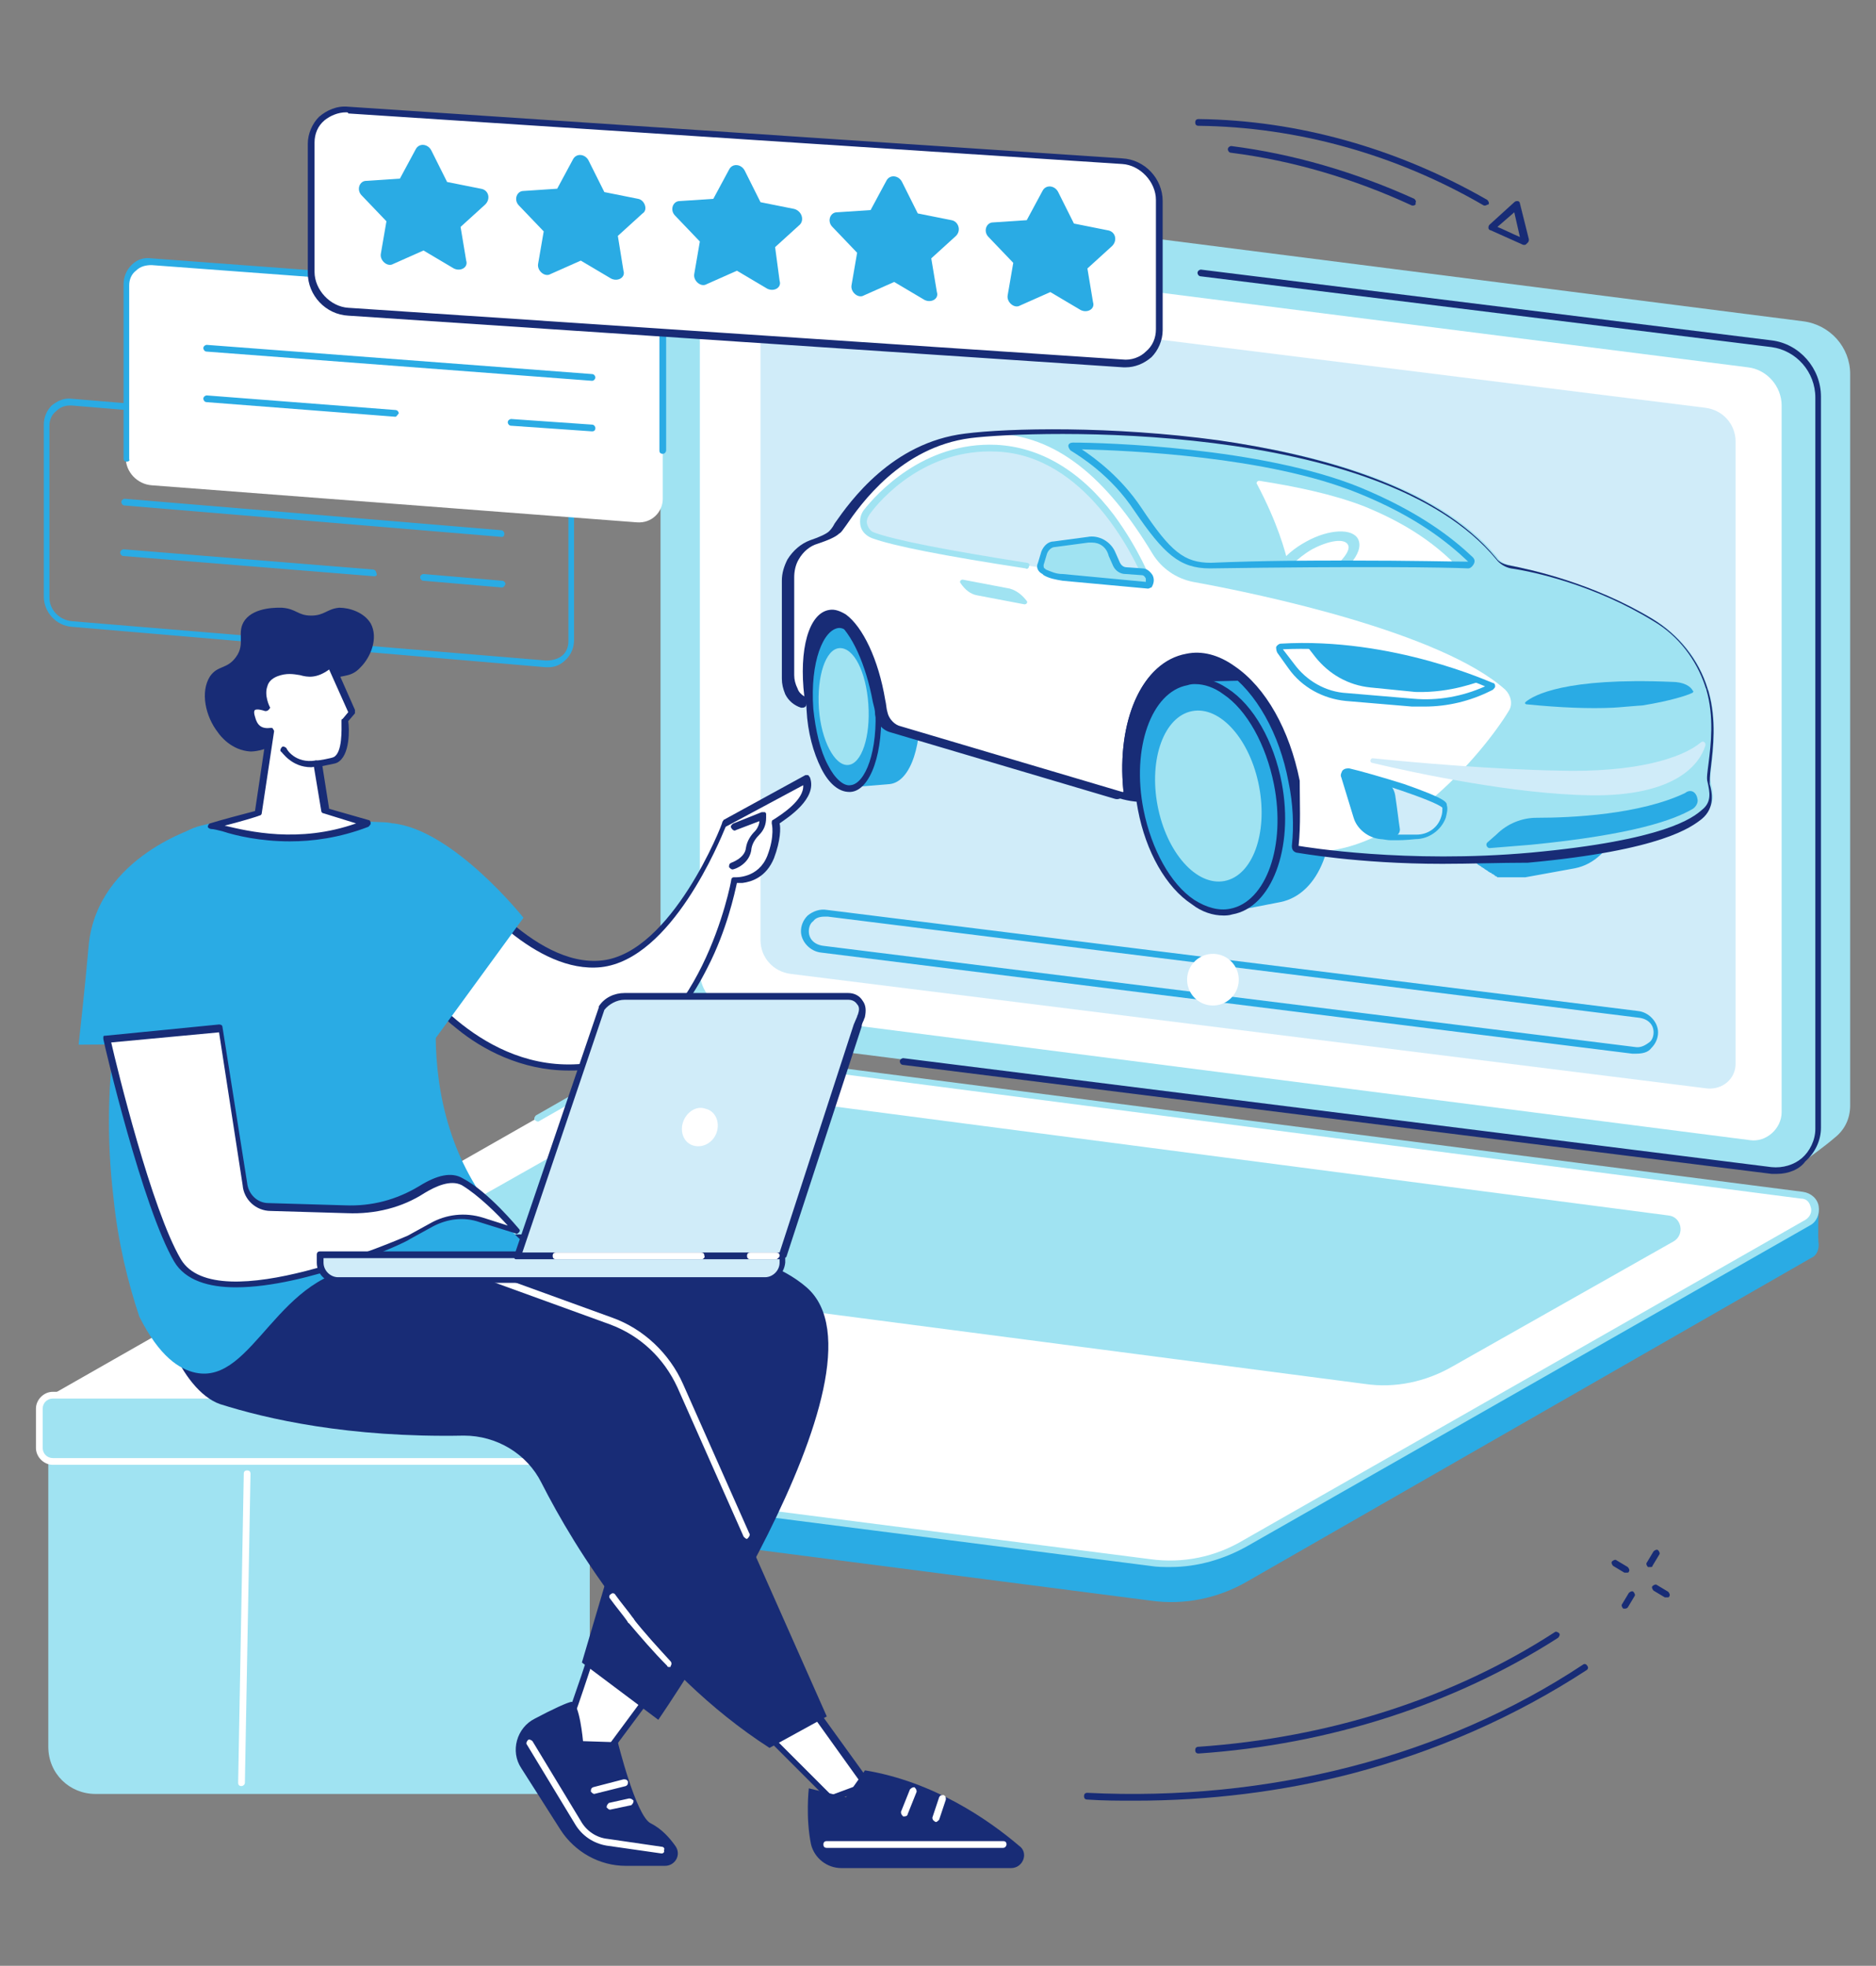<?xml version="1.0" encoding="utf-8"?>
<!-- Generator: Adobe Illustrator 26.4.1, SVG Export Plug-In . SVG Version: 6.00 Build 0)  -->
<svg version="1.1" id="Warstwa_1" xmlns="http://www.w3.org/2000/svg" xmlns:xlink="http://www.w3.org/1999/xlink" x="0px" y="0px"
	 viewBox="0 0 167 175" style="enable-background:new 0 0 167 175;" xml:space="preserve">
<rect x="0" y="0" width="167" height="175" fill="#808080" stroke="none"/>
<style type="text/css">
	.st0{fill:#A0E3F2;}
	.st1{fill:#FFFFFF;}
	.st2{fill:#D0ECF9;}
	.st3{fill:#182C76;}
	.st4{fill:#2AABE4;}
</style>
<g>
	<path class="st0" d="M160.7,103.3l-95-13.2c-2.4-0.3-4.2-2.3-4.2-4.7L60.2,19c0,0,2.2-1.6,3.4-2.2c0.6-0.3,1.3-0.4,2.1-0.3
		l94.8,12.1c2.4,0.3,4.2,2.3,4.2,4.7v65.1c0,1.2-0.5,2.2-1.4,2.9C162.5,102,160.7,103.3,160.7,103.3z"/>
	<path class="st0" d="M157.8,104.2L63,92.1c-2.4-0.3-4.2-2.3-4.2-4.7V22.2c0-2.2,2-4,4.2-3.7l94.8,12.1c2.4,0.3,4.2,2.3,4.2,4.7
		v65.1C162,102.7,160,104.4,157.8,104.2z"/>
	<path class="st1" d="M155.8,101.5L65.3,89.9c-1.7-0.2-3-1.7-3-3.4V23.7c0-1.5,1.3-2.6,2.8-2.5l90.5,11.5c1.7,0.2,3,1.7,3,3.4V99
		C158.6,100.5,157.2,101.7,155.8,101.5z"/>
	<path class="st2" d="M152,96.9L70.4,86.7c-1.6-0.2-2.7-1.5-2.7-3V28.3c0-1.3,1.2-2.3,2.5-2.2l81.6,10.2c1.6,0.2,2.7,1.5,2.7,3v55.4
		C154.5,96,153.4,97,152,96.9z"/>
	<path class="st3" d="M158.2,104.5c-0.2,0-0.3,0-0.5,0l-77.3-9.7c-0.2,0-0.3-0.2-0.3-0.3c0-0.2,0.2-0.3,0.3-0.3l77.3,9.7
		c1,0.1,2-0.2,2.7-0.8c0.7-0.6,1.2-1.6,1.2-2.6V35.4c0-2.3-1.7-4.2-3.9-4.5l-50.8-6.3c-0.2,0-0.3-0.2-0.3-0.3c0-0.2,0.2-0.3,0.3-0.3
		l50.8,6.3c2.5,0.3,4.4,2.5,4.4,5v65.1c0,1.1-0.5,2.2-1.4,3C160.2,104.1,159.2,104.5,158.2,104.5z"/>
</g>
<g>
	<path class="st4" d="M102.5,142.5L5,129.9c-0.8-0.1-1.2-0.7-1.2-1.4c0-0.4,0-3.5,0-3.5l51.5-29.5c2.6-1.5,5.9-2,8.9-1.7l96.2,12.4
		c0.6,0.1,1.1,0.5,1.3,1l0.2,0.4c0,0-0.1,2.6,0,3.2c0,0.5-0.2,1-0.7,1.2L111,140.8C108.4,142.3,105.4,142.9,102.5,142.5z"/>
	<path class="st1" d="M17,128l-11.6-1.5c-1.3-0.2-1.6-1.9-0.5-2.5l50-28.5c2.6-1.5,5.6-2.1,8.5-1.7l97.1,12.5
		c1.3,0.2,1.6,1.9,0.5,2.5l-50,28.5c-2.6,1.5-5.6,2.1-8.5,1.7L17,128L17,128z"/>
	<path class="st0" d="M121.5,123.2l-84.2-11c-1.2-0.1-1.5-1.7-0.5-2.3l19.8-11.2c2.3-1.3,5-1.9,7.7-1.5l84.2,11
		c1.2,0.1,1.5,1.7,0.5,2.3l-19.8,11.2C126.9,123,124.2,123.6,121.5,123.2z"/>
	<path class="st0" d="M104.2,139.5c-0.6,0-1.2,0-1.8-0.1l-47.6-6.1c-0.2,0-0.3-0.2-0.3-0.3c0-0.2,0.2-0.3,0.3-0.3l47.6,6.1
		c2.9,0.4,5.8-0.2,8.3-1.7l50-28.5c0.5-0.3,0.6-0.8,0.5-1.1c-0.1-0.4-0.3-0.8-0.9-0.8L63.3,94.1c-2.9-0.4-5.8,0.2-8.3,1.7l-7,4
		c-0.1,0.1-0.3,0-0.4-0.1c-0.1-0.1,0-0.3,0.1-0.4l7-4c2.6-1.5,5.7-2.1,8.7-1.7l97.1,12.5c0.7,0.1,1.3,0.6,1.4,1.3
		c0.1,0.7-0.2,1.4-0.8,1.7l-50,28.5C109,138.8,106.6,139.5,104.2,139.5z"/>
</g>
<path class="st2" d="M109.7,85.8l-36.1-4.5c-1.1-0.1-2,0.6-2,1.6l0,0c0,0.8,0.7,1.5,1.5,1.6l36.5,4.5L109.7,85.8z"/>
<path class="st4" d="M145.6,93.8c-0.1,0-0.2,0-0.3,0l-72.2-9c-1-0.1-1.8-1-1.8-1.9l0,0c0-0.5,0.2-1,0.6-1.4c0.5-0.4,1.1-0.6,1.7-0.5
	l72.2,9c1,0.1,1.8,1,1.8,1.9l0,0c0,0.5-0.2,1-0.6,1.4C146.7,93.7,146.2,93.8,145.6,93.8z M73.4,81.6c-0.4,0-0.8,0.1-1,0.4
	c-0.3,0.2-0.4,0.6-0.4,0.9l0,0c0,0.7,0.5,1.2,1.3,1.3l72.2,9l0,0c0.5,0.1,0.9-0.1,1.3-0.4c0.3-0.2,0.4-0.6,0.4-0.9l0,0
	c0-0.7-0.5-1.2-1.3-1.3l-72.2-9C73.5,81.6,73.5,81.6,73.4,81.6z"/>
<ellipse transform="matrix(0.231 -0.973 0.973 0.231 -1.796 172.056)" class="st1" cx="107.9" cy="87.2" rx="2.3" ry="2.3"/>
<path class="st3" d="M102.1,71.4l13.5-0.2l0.1-17.8L92,53.1l2.1,11.7C94.8,68.7,98.2,71.5,102.1,71.4z"/>
<path class="st3" d="M72.8,62.9l3.6-0.1l3.7-8.8l-9-1.3l-0.4,8.4C70.8,62.1,71.7,62.9,72.8,62.9z"/>
<g>
	<path class="st4" d="M81.8,62.1c-0.3-4-2-6.6-3.7-6.5c0,0-3.6,0-3.6,0c-1.7,0.1-2.8,3.5-2.5,7.5c0.3,4,1.9,7.2,3.6,7
		c0,0,3.6-0.3,3.6-0.3C81.1,69.6,82.2,66.1,81.8,62.1z"/>
	<g>
		
			<ellipse transform="matrix(0.997 -7.881612e-02 7.881612e-02 0.997 -4.724 6.119)" class="st4" cx="75.2" cy="62.9" rx="3.1" ry="7.3"/>
		<path class="st3" d="M75.6,70.5c-0.9,0-1.8-0.7-2.5-2.1c-0.7-1.4-1.2-3.2-1.3-5.2c-0.3-4.2,0.9-7.7,2.7-7.8
			c0.9-0.1,1.9,0.7,2.6,2.1c0.7,1.4,1.2,3.2,1.3,5.2c0.3,4.2-0.9,7.7-2.7,7.8C75.7,70.5,75.7,70.5,75.6,70.5z M74.7,55.9
			C74.7,55.9,74.6,55.9,74.7,55.9c-1.4,0.1-2.6,3-2.3,7.2c0.2,1.9,0.6,3.7,1.3,5c0.6,1.2,1.4,1.9,2,1.8c1.3-0.1,2.5-3,2.2-7.2
			c-0.2-1.9-0.6-3.7-1.3-5C76.1,56.6,75.3,55.9,74.7,55.9z"/>
	</g>
	<path class="st0" d="M77.3,62.7c0.2,2.9-0.6,5.3-1.8,5.4c-1.2,0.1-2.4-2.2-2.6-5c-0.2-2.9,0.6-5.3,1.8-5.4
		C76,57.6,77.1,59.8,77.3,62.7z"/>
</g>
<g>
	<path class="st4" d="M118.2,69.3c-1.1-5.6-4.4-9-8.1-8.7c0,0-4.4,0.1-4.4,0.1s0,0-0.1,0c-3.4,0.6-5.2,5.8-4.1,11.4
		c1.1,5.5,4.5,9.5,7.8,9.1c0.1,0,4.7-0.9,4.7-0.9C117.4,79.6,119.3,75,118.2,69.3z"/>
	<g>
		
			<ellipse transform="matrix(0.982 -0.187 0.187 0.982 -11.356 21.363)" class="st4" cx="107.6" cy="70.9" rx="6.2" ry="10.4"/>
		<path class="st3" d="M108.9,81.5c-0.9,0-1.9-0.3-2.8-1c-2.3-1.5-4.1-4.7-4.8-8.4c-1.1-5.8,0.9-11.1,4.4-11.7
			c1.2-0.2,2.4,0.1,3.6,0.9c2.3,1.5,4.1,4.7,4.8,8.4l0,0c1.1,5.8-0.9,11.1-4.4,11.7C109.4,81.5,109.1,81.5,108.9,81.5z M106.4,60.9
			c-0.2,0-0.4,0-0.7,0.1c-3.2,0.6-5,5.6-3.9,11.1c0.7,3.5,2.4,6.6,4.5,8c1.1,0.7,2.2,1,3.2,0.8c3.2-0.6,5-5.6,3.9-11.1
			c-0.7-3.5-2.4-6.6-4.5-8C108.1,61.2,107.2,60.9,106.4,60.9z"/>
	</g>
	<ellipse transform="matrix(0.982 -0.187 0.187 0.982 -11.356 21.363)" class="st0" cx="107.6" cy="70.9" rx="4.6" ry="7.7"/>
</g>
<g>
	<path class="st4" d="M144.5,66.3c-1.1-5.6-4.4-9-8.1-8.7c0,0-1.9,0-3.2,0c-0.4-0.1-0.8-0.1-1.2,0c0,0,0,0,0,0s0,0-0.1,0
		c-0.1,0-0.2,0-0.3,0.1c-0.4,0.1-0.8,0.3-1.2,0.5c-0.4,0.3-0.9,0.7-1.2,1.2c-0.2,0.3-0.4,0.6-0.6,0.9c-0.1,0.2-0.2,0.5-0.3,0.7
		c-0.2,0.4-0.3,0.8-0.4,1.2c0,0.1-0.1,0.3-0.1,0.4c-0.1,0.3-0.1,0.6-0.2,0.9c-0.3,1.7-0.2,3.5,0.1,5.5c0,0.2,0.1,0.3,0.1,0.5
		c0,0.1,0,0.1,0,0.2c0,0.1,0.1,0.2,0.1,0.3c0,0.1,0,0.1,0.1,0.2c0,0.1,0.1,0.2,0.1,0.3c0,0.1,0,0.1,0.1,0.2c0,0.1,0.1,0.2,0.1,0.3
		c0,0.1,0,0.1,0.1,0.2c0,0.1,0.1,0.2,0.1,0.3c0,0.1,0.1,0.1,0.1,0.2c0,0.1,0.1,0.2,0.1,0.3c0,0.1,0.1,0.1,0.1,0.2
		c0,0.1,0.1,0.2,0.1,0.2c0,0.1,0.1,0.1,0.1,0.2c0,0.1,0.1,0.2,0.1,0.2c0,0.1,0.1,0.1,0.1,0.2c0,0.1,0.1,0.2,0.1,0.2
		c0,0.1,0.1,0.1,0.1,0.2c0,0.1,0.1,0.1,0.1,0.2c0,0.1,0.1,0.1,0.1,0.2c0,0.1,0.1,0.1,0.1,0.2c0,0.1,0.1,0.1,0.1,0.2
		c0,0.1,0.1,0.1,0.1,0.2c0,0.1,0.1,0.1,0.1,0.2c0,0.1,0.1,0.1,0.1,0.2c0,0.1,0.1,0.1,0.1,0.2c0,0.1,0.1,0.1,0.1,0.2
		c0,0.1,0.1,0.1,0.1,0.2c0,0.1,0.1,0.1,0.1,0.2c0,0.1,0.1,0.1,0.1,0.2c0,0.1,0.1,0.1,0.1,0.2c0,0,0.1,0.1,0.1,0.1
		c0,0.1,0.1,0.1,0.1,0.2c0,0,0.1,0.1,0.1,0.1c0,0,0.1,0.1,0.1,0.1c0,0,0.1,0.1,0.1,0.1c0,0,0.1,0.1,0.1,0.1c0,0,0.1,0.1,0.1,0.1
		c0,0,0.1,0.1,0.1,0.1c0,0,0.1,0.1,0.1,0.1c0.1,0,0.1,0.1,0.2,0.1c0,0,0.1,0.1,0.1,0.1c0.1,0,0.1,0.1,0.2,0.1c0,0,0.1,0.1,0.1,0.1
		c0.1,0,0.1,0.1,0.2,0.1c0,0,0.1,0.1,0.1,0.1c0.1,0,0.1,0.1,0.2,0.1c0,0,0.1,0,0.1,0.1c0.1,0,0.1,0,0.2,0.1c0,0,0.1,0,0.1,0.1
		c0.1,0,0.1,0,0.2,0.1c0.1,0,0.1,0,0.2,0c0.1,0,0.1,0,0.2,0c0.1,0,0.1,0,0.2,0c0.1,0,0.1,0,0.2,0c0.1,0,0.1,0,0.2,0
		c0.1,0,0.1,0,0.2,0c0.1,0,0.1,0,0.2,0c0.1,0,0.1,0,0.2,0c0.1,0,0.1,0,0.2,0c0.1,0,0.1,0,0.2,0c0.1,0,0.1,0,0.2,0c0,0,0,0,0,0
		c0,0,0,0,0.1,0c0,0,0.1,0,0.1,0c0,0,0.1,0,0.1,0c1.1-0.2,4.4-0.8,4.4-0.8C143.7,76.6,145.6,71.9,144.5,66.3z"/>
	<g>
		<ellipse transform="matrix(0.982 -0.187 0.187 0.982 -10.319 26.223)" class="st0" cx="133.9" cy="67.8" rx="4.6" ry="7.7"/>
		<path class="st3" d="M134.8,75.7c-0.7,0-1.4-0.2-2.1-0.7c-1.7-1.2-3-3.5-3.5-6.2c-0.8-4.3,0.6-8.2,3.3-8.7
			c0.9-0.2,1.8,0.1,2.7,0.7c1.7,1.2,3,3.5,3.5,6.2c0.8,4.3-0.6,8.2-3.3,8.7C135.2,75.7,135,75.7,134.8,75.7z M133,60.6
			c-0.2,0-0.3,0-0.5,0c-2.3,0.4-3.6,4.1-2.8,8c0.5,2.6,1.8,4.8,3.3,5.9c0.8,0.5,1.5,0.7,2.3,0.6c2.3-0.4,3.6-4.1,2.8-8
			c-0.5-2.6-1.8-4.8-3.3-5.9C134.2,60.8,133.6,60.6,133,60.6z"/>
	</g>
</g>
<g>
	<path class="st1" d="M152.3,69.6c-0.2-0.8,0.9-4.6-0.2-8.2c0-0.1-0.1-0.2-0.1-0.3c-0.8-2.5-2.5-4.6-4.8-6
		c-5.3-3.2-10.9-4.4-12.8-4.8c-0.5-0.1-0.9-0.3-1.1-0.7c-10-12.1-39.7-11.9-47.1-10.9c-7.5,0.9-11.2,7.9-11.9,8.6
		c-0.3,0.3-1.1,0.6-1.8,0.9c-0.8,0.3-1.5,0.8-1.9,1.5v0c-0.3,0.5-0.5,1.1-0.5,1.8l0,8.7c0,0.5,0.1,0.9,0.3,1.3
		c0.2,0.5,0.7,0.9,1.2,1l0.1,0c-0.5-4.2,0.2-7.6,1.9-7.9c1.8-0.3,3.8,3.1,4.6,7.7c0.1,0.4,0.1,0.7,0.2,1.1c0.1,0.7,0.6,1.2,1.2,1.4
		l19.9,5.9c0.3,0.1,0.6-0.1,0.5-0.4c-0.6-6,1.6-11.2,5.3-11.9c4.1-0.8,8.5,4.1,9.8,11c0.4,2,0.5,4,0.3,5.8c0,0.1,0.1,0.3,0.2,0.3
		l0,0c0,0,9.2,1.7,20.8,0.6c11.6-1.1,14.3-3,15.4-3.9C152.7,71.5,152.5,70.4,152.3,69.6z"/>
	<path class="st0" d="M88.4,38.6c5.6,0.1,10.1,3.9,14.2,10.7c0.8,1.3,2.1,2.2,3.6,2.5c6.1,1.1,22.1,4.5,27.8,9.6
		c0.5,0.5,0.7,1.3,0.3,1.9c-2.1,3.5-10.4,13.7-18.8,12.4c0,0,9.2,1.7,20.8,0.6c11.6-1.1,14.3-3,15.4-3.9c1.1-0.8,0.8-1.9,0.6-2.8
		c-0.2-0.8,0.9-4.6-0.2-8.2c0-0.1-0.1-0.2-0.1-0.3c-0.8-2.5-2.5-4.6-4.8-6c-5.3-3.2-10.9-4.4-12.8-4.8c-0.4-0.1-0.9-0.3-1.1-0.7
		c-8.4-10.2-30.7-11.6-42-11.3L88.4,38.6z"/>
	<path class="st3" d="M128.4,76.9c-7.6,0-12.9-1-13-1c0,0,0,0,0,0c-0.3-0.1-0.4-0.3-0.4-0.6c0.2-1.8,0.1-3.8-0.3-5.7
		c-0.8-4.3-2.9-8-5.5-9.8c-1.3-0.9-2.6-1.2-3.9-1c-3.5,0.7-5.6,5.6-5.1,11.6c0,0.2-0.1,0.5-0.3,0.6c-0.2,0.1-0.4,0.2-0.7,0.1
		l-19.9-5.9c-0.8-0.2-1.3-0.9-1.4-1.6c0-0.4-0.1-0.7-0.2-1.1c-0.6-3.3-1.9-6.2-3.3-7.2c-0.4-0.3-0.7-0.4-1-0.3
		c-1.4,0.3-2.2,3.6-1.6,7.6c0,0.1,0,0.2-0.1,0.3c-0.1,0.1-0.2,0.1-0.3,0.1l-0.1,0c-0.6-0.2-1.1-0.6-1.4-1.2
		c-0.2-0.5-0.3-0.9-0.3-1.4l0-8.7c0-0.7,0.2-1.3,0.5-1.9c0.5-0.8,1.2-1.4,2-1.7c0.9-0.3,1.5-0.6,1.7-0.8c0.1-0.1,0.3-0.3,0.5-0.7
		c1.4-2,5.1-7.2,11.6-8c3.9-0.5,13.1-0.7,22.6,0.6c8.3,1.2,19.3,3.9,24.7,10.5c0.2,0.3,0.6,0.5,1,0.6c2.1,0.4,7.6,1.6,12.9,4.8
		c2.3,1.4,4.1,3.6,4.9,6.2c0,0.1,0.1,0.2,0.1,0.3c0.7,2.5,0.4,5,0.2,6.7c-0.1,0.7-0.1,1.3-0.1,1.5l0,0c0.2,0.7,0.5,2.1-0.7,3.1
		c-0.9,0.7-3.5,2.8-15.5,3.9C133.5,76.8,130.9,76.9,128.4,76.9z M115.6,75.3c0.6,0.1,9.6,1.6,20.7,0.6c11.9-1.1,14.4-3.1,15.2-3.8
		c0.9-0.7,0.7-1.6,0.5-2.5l0,0c-0.1-0.3,0-0.9,0.1-1.7c0.2-1.6,0.5-4.1-0.2-6.5c0-0.1-0.1-0.2-0.1-0.3c-0.8-2.4-2.4-4.5-4.6-5.8
		c-5.2-3.2-10.6-4.4-12.7-4.7c-0.5-0.1-1-0.4-1.3-0.8c-10.3-12.5-41.2-11.5-46.8-10.8c-6.2,0.8-9.8,5.9-11.1,7.8
		c-0.3,0.4-0.4,0.6-0.6,0.7c-0.3,0.3-1,0.6-1.9,0.9c-0.7,0.2-1.3,0.7-1.7,1.4c-0.3,0.5-0.4,1.1-0.4,1.6l0,8.7c0,0.4,0.1,0.8,0.3,1.2
		c0.1,0.3,0.3,0.5,0.6,0.7c-0.5-4.2,0.4-7.4,2.2-7.7c0.5-0.1,1,0.1,1.5,0.4c1.5,1.1,2.9,4,3.5,7.6c0.1,0.4,0.1,0.8,0.2,1.1
		c0.1,0.5,0.5,1,1,1.2l19.9,5.9c0.1,0,0.1,0,0.1,0c0,0,0.1-0.1,0-0.1c-0.6-6.3,1.7-11.5,5.6-12.2c1.4-0.3,2.9,0.1,4.3,1.1
		c2.8,1.9,4.9,5.7,5.8,10.2C115.7,71.5,115.8,73.4,115.6,75.3z"/>
</g>
<path class="st4" d="M151.1,71.1c0.1,0.3-0.1,0.7-0.4,0.9c-1.7,1-5.3,2.3-14.4,3.2c-1.3,0.1-2.5,0.2-3.7,0.3c-0.2,0-0.4-0.3-0.2-0.5
	l0.8-0.7c1-1,2.3-1.5,3.6-1.5c3.2,0,9.2-0.3,13.2-2.2C150.5,70.2,151,70.5,151.1,71.1L151.1,71.1z"/>
<g>
	<path class="st1" d="M113.9,57.9l1,1.4c1.2,1.6,3,2.6,4.9,2.7l5.9,0.5c2.4,0.2,4.8-0.3,7-1.4l0.2-0.1c0,0-8.7-4.1-18.8-3.5
		C113.9,57.6,113.8,57.8,113.9,57.9z"/>
	<path class="st4" d="M126.8,62.9c-0.4,0-0.7,0-1.1,0l-5.9-0.5c-2-0.2-3.9-1.2-5.1-2.9l-1-1.4c-0.1-0.2-0.1-0.4-0.1-0.5
		c0.1-0.2,0.3-0.3,0.4-0.3c10-0.6,18.8,3.5,18.9,3.5c0.1,0,0.2,0.1,0.2,0.3c0,0.1-0.1,0.2-0.2,0.3l-0.2,0.1
		C130.9,62.4,128.9,62.9,126.8,62.9z M114.2,57.8l1,1.3c1.1,1.5,2.8,2.5,4.7,2.6l5.9,0.5c2.2,0.2,4.4-0.2,6.4-1.1
		C130.1,60.2,122.6,57.4,114.2,57.8z"/>
	<path class="st4" d="M126,61.6l-4-0.4c-2-0.2-3.7-1.2-4.9-2.7l-0.7-0.9c6.9,0.1,12.9,2.1,15.3,3.1C131.7,60.6,129.3,61.7,126,61.6z
		"/>
</g>
<path class="st4" d="M150.6,61.7c0.1,0,0.2-0.2,0.1-0.2c-0.2-0.4-0.8-0.8-1.9-0.8c-9.5-0.4-12.3,1.2-13,1.8c-0.1,0.1,0,0.2,0.1,0.2
	c3,0.3,5.6,0.4,7.7,0.3c0.2,0,2.4-0.2,2.6-0.2C148.7,62.4,150.2,61.9,150.6,61.7z"/>
<path class="st2" d="M151.8,66.4c0.1-0.3-0.2-0.5-0.4-0.3c-1.7,1.4-5.8,2.7-12.7,2.5c-5.6-0.1-12.7-0.7-16.5-1.1
	c-0.2,0-0.3,0.3-0.1,0.4c4.2,1,12.8,2.8,19.5,2.9C149.2,70.9,151.3,68,151.8,66.4z"/>
<g>
	<path class="st2" d="M76.9,46.7c-0.1-0.4,0-0.8,0.2-1.1c1.2-1.6,5.2-6,11.6-5.7c9.3,0.4,13.5,12,13.5,12s-19.8-2.6-24.5-4.3
		C77.4,47.4,77,47.1,76.9,46.7L76.9,46.7z"/>
	<path class="st0" d="M102.3,52.2C102.3,52.2,102.3,52.2,102.3,52.2c-0.1,0-3.8-0.5-8.4-1.2c-0.2,0-0.3-0.2-0.2-0.3
		c0-0.2,0.2-0.3,0.3-0.2c3.6,0.5,6.6,1,7.8,1.1c-0.9-2.1-5.2-11.1-13.1-11.4c-6.3-0.3-10.3,4.2-11.3,5.6c-0.2,0.3-0.3,0.6-0.2,0.9
		c0.1,0.3,0.3,0.6,0.6,0.7c1.9,0.7,6.6,1.6,13.6,2.7c0.2,0,0.3,0.2,0.2,0.3c0,0.2-0.2,0.3-0.3,0.2c-7.2-1.1-11.8-2-13.7-2.7
		c-0.5-0.2-0.9-0.6-1-1.1c-0.1-0.5,0-1,0.3-1.4c1.1-1.4,5.3-6.1,11.8-5.8c3.9,0.2,7.5,2.3,10.5,6.3c2.2,3,3.3,5.8,3.3,5.9
		c0,0.1,0,0.2,0,0.3C102.5,52.1,102.4,52.2,102.3,52.2z"/>
</g>
<g>
	<path class="st2" d="M120.2,68.7c-0.3-0.1-0.5,0.2-0.4,0.4l1.1,3.6c0.3,1,1.1,1.6,2.1,1.7c0.2,0,0.5,0,0.9,0.1c0.3,0,1.3,0,2.2,0
		c1.1,0,2.1-0.7,2.5-1.7c0.1-0.3,0.2-0.6,0.1-1C128.5,71.1,121.9,69,120.2,68.7z"/>
	<path class="st4" d="M120.2,68.7c-0.3-0.1-0.5,0.2-0.4,0.4l1.1,3.6c0.3,1,1.1,1.6,2.1,1.7c0.2,0,0.5,0,0.9,0.1
		c0.5,0,0.8-0.4,0.7-0.8c-0.1-0.6-0.2-1.6-0.4-2.9c-0.1-0.6-0.5-1.2-1.1-1.3C122.3,69.3,121.2,69,120.2,68.7z"/>
	<path class="st4" d="M124.1,74.8c-0.2,0-0.3,0-0.3,0c-0.3,0-0.7-0.1-0.9-0.1c-1.1-0.1-2.1-0.9-2.4-1.9l-1.1-3.6
		c-0.1-0.2,0-0.4,0.1-0.6c0.2-0.2,0.4-0.2,0.6-0.2c0.9,0.2,3,0.8,4.9,1.4c3.7,1.3,3.8,1.6,3.8,1.9c0.1,0.3,0,0.7-0.1,1.1
		c-0.4,1.1-1.5,1.9-2.7,1.9C125.1,74.8,124.5,74.8,124.1,74.8z M120.1,69C120.1,69,120,69,120.1,69C120,69,120,69,120.1,69l1,3.7
		c0.3,0.8,1,1.4,1.9,1.5c0.2,0,0.5,0,0.9,0.1c0.1,0,0.5,0,2.2,0c1,0,1.9-0.6,2.2-1.6c0.1-0.3,0.1-0.5,0.1-0.8
		C127.8,71.3,122,69.4,120.1,69L120.1,69C120.1,69,120.1,69,120.1,69z M128.3,71.9L128.3,71.9L128.3,71.9z"/>
</g>
<g>
	<path class="st0" d="M99.5,50.2l-0.4-0.9c-0.4-0.9-1.3-1.3-2.2-1.2l-3,0.4c-0.4,0.1-0.8,0.4-0.9,0.7l-0.3,1c-0.1,0.3,0,0.6,0.3,0.7
		l0.1,0.1c0.5,0.3,1,0.4,1.6,0.5l7.6,0.7l0,0c0.4-0.5,0.1-1.2-0.5-1.2l-1.4-0.1C100,50.7,99.7,50.5,99.5,50.2z"/>
	<path class="st4" d="M102.2,52.4C102.2,52.4,102.2,52.4,102.2,52.4l-7.6-0.7c-0.6-0.1-1.2-0.2-1.7-0.5l-0.1-0.1
		c-0.4-0.2-0.6-0.6-0.4-1l0.3-1c0.2-0.5,0.6-0.9,1.1-0.9l3-0.4c1-0.2,2.1,0.4,2.5,1.4l0.4,0.9c0.1,0.2,0.3,0.4,0.6,0.4l1.4,0.1
		c0.4,0,0.7,0.3,0.9,0.6c0.2,0.4,0.1,0.8-0.1,1.1C102.4,52.3,102.3,52.4,102.2,52.4z M97.2,48.3c-0.1,0-0.2,0-0.3,0l-3,0.4
		c-0.3,0-0.6,0.3-0.7,0.6l-0.3,1c0,0.1,0,0.3,0.1,0.3l0.1,0.1c0.5,0.2,0.9,0.4,1.5,0.4l7.4,0.7c0-0.1,0-0.2,0-0.3
		c-0.1-0.2-0.2-0.3-0.4-0.3l-1.4-0.1c-0.5,0-0.9-0.3-1.1-0.7l0,0l-0.4-0.9C98.5,48.7,97.9,48.3,97.2,48.3z"/>
</g>
<g>
	<path class="st0" d="M95.5,39.8c-0.1,0,0-0.2,0-0.2c2.4,0,16.7,0.4,25.5,4c5,2,7.8,4.2,9.9,6.2c0.2,0.2,0.1,0.5-0.2,0.5
		c-2.2-0.1-9.7-0.2-23,0c-2.6,0-3.8-1.1-6.4-5C99.2,42.1,96.4,40.3,95.5,39.8z"/>
	<path class="st1" d="M111.9,43.1c-0.1-0.1,0-0.3,0.2-0.3c3.2,0.5,6.6,1.2,9.4,2.3c3.9,1.6,6.1,3.3,7.7,4.8c0.1,0.1,0,0.4-0.2,0.4
		c-1.5,0-6.2-0.1-14.3,0l0,0C114.4,49,113.7,46.5,111.9,43.1z"/>
	<path class="st0" d="M116.3,48.2c-1.1,0.6-1.9,1.3-2.4,2c0.4,0,0.8,0,1.2,0c0.4-0.4,1-0.9,1.7-1.3c1.5-0.8,2.9-1,3.2-0.4
		c0.2,0.4-0.2,1-0.9,1.7c0.4,0,0.8,0,1.1,0c0.7-0.8,1-1.6,0.7-2.2C120.4,47,118.3,47.1,116.3,48.2z"/>
	<path class="st4" d="M130.7,50.6C130.7,50.6,130.7,50.6,130.7,50.6c-2-0.1-9.6-0.2-23,0c-2.7,0-4.1-1.3-6.7-5.1
		c-2.1-3.2-4.9-4.9-5.7-5.4c0,0,0,0,0,0c-0.1-0.1-0.2-0.3-0.2-0.4c0-0.2,0.2-0.3,0.4-0.3c2.7,0,16.8,0.4,25.6,4
		c5.3,2.2,8.2,4.5,10,6.2c0.2,0.2,0.2,0.4,0.1,0.6C131.1,50.4,130.9,50.6,130.7,50.6z M120,49.9c5.8,0,9.4,0.1,10.7,0.1
		c-1.8-1.7-4.6-4-9.8-6.1c-8.1-3.3-20.6-3.8-24.6-3.9c1.2,0.8,3.5,2.5,5.3,5.2c2.6,3.9,3.8,4.9,6.2,4.9
		C112.6,49.9,116.7,49.9,120,49.9z"/>
</g>
<path class="st0" d="M85.5,51.9c-0.1-0.1,0-0.3,0.2-0.3l4.2,0.8c0.7,0.2,1.2,0.7,1.5,1.1c0.1,0.1,0,0.3-0.2,0.3L87,53
	C86.4,52.9,85.9,52.5,85.5,51.9L85.5,51.9z"/>
<path class="st3" d="M144.8,140c-0.1,0-0.1,0-0.2,0l-1-0.6c-0.1-0.1-0.2-0.3-0.1-0.4c0.1-0.1,0.3-0.2,0.4-0.1l1,0.6
	c0.1,0.1,0.2,0.3,0.1,0.4C145,140,144.9,140,144.8,140z"/>
<path class="st3" d="M148.4,142.2c-0.1,0-0.1,0-0.2,0l-1-0.6c-0.1-0.1-0.2-0.3-0.1-0.4c0.1-0.1,0.3-0.2,0.4-0.1l1,0.6
	c0.1,0.1,0.2,0.3,0.1,0.4C148.6,142.2,148.5,142.2,148.4,142.2z"/>
<path class="st3" d="M144.7,143.2c-0.1,0-0.1,0-0.2,0c-0.1-0.1-0.2-0.3-0.1-0.4l0.6-1c0.1-0.1,0.3-0.2,0.4-0.1
	c0.1,0.1,0.2,0.3,0.1,0.4l-0.6,1C144.9,143.1,144.8,143.2,144.7,143.2z"/>
<path class="st3" d="M146.9,139.5c-0.1,0-0.1,0-0.2,0c-0.1-0.1-0.2-0.3-0.1-0.4l0.6-1c0.1-0.1,0.3-0.2,0.4-0.1
	c0.1,0.1,0.2,0.3,0.1,0.4l-0.6,1C147.1,139.5,147,139.5,146.9,139.5z"/>
<path class="st3" d="M132.2,18.3c0,0-0.1,0-0.1,0c-7.9-4.6-16.7-7-25.4-7.1c-0.2,0-0.3-0.1-0.3-0.3c0-0.2,0.1-0.3,0.3-0.3
	c0,0,0,0,0,0c8.8,0.1,17.7,2.6,25.7,7.2c0.1,0.1,0.2,0.3,0.1,0.4C132.4,18.2,132.3,18.3,132.2,18.3z"/>
<path class="st3" d="M125.8,18.3c0,0-0.1,0-0.1,0c-5.2-2.4-10.6-4-16.1-4.7c-0.2,0-0.3-0.2-0.3-0.3c0-0.2,0.2-0.3,0.3-0.3
	c5.5,0.7,11,2.3,16.3,4.7c0.1,0.1,0.2,0.2,0.1,0.4C126.1,18.2,125.9,18.3,125.8,18.3z"/>
<path class="st3" d="M135.7,21.8c0,0-0.1,0-0.1,0c-1.1-0.5-2.9-1.3-2.9-1.3c-0.1,0-0.2-0.1-0.2-0.2c0-0.1,0-0.2,0.1-0.3l2.2-2
	c0.1-0.1,0.2-0.1,0.3-0.1c0.1,0,0.2,0.1,0.2,0.2l0.8,3.2c0,0.1,0,0.2-0.1,0.3C135.8,21.8,135.8,21.8,135.7,21.8z M133.3,20.2
	c0.5,0.2,1.3,0.6,2,0.9l-0.5-2.2L133.3,20.2z"/>
<path class="st3" d="M101,160.3c-1.4,0-2.8,0-4.2-0.1c-0.2,0-0.3-0.1-0.3-0.3c0-0.2,0.1-0.3,0.3-0.3c16.1,0.8,31.7-3.2,44.1-11.4
	c0.1-0.1,0.3-0.1,0.4,0.1c0.1,0.1,0.1,0.3-0.1,0.4c-6.3,4.1-13.3,7.2-20.9,9.2C114.1,159.5,107.6,160.3,101,160.3z"/>
<path class="st3" d="M106.7,156.1c-0.2,0-0.3-0.1-0.3-0.3c0-0.2,0.1-0.3,0.3-0.3c11.6-0.8,22.6-4.3,31.7-10.2c0.1-0.1,0.3,0,0.4,0.1
	c0.1,0.1,0,0.3-0.1,0.4C129.5,151.7,118.4,155.3,106.7,156.1C106.7,156.1,106.7,156.1,106.7,156.1z"/>
<path class="st4" d="M48.8,59.4c-0.1,0-0.1,0-0.2,0L6.4,55.8c-1.4-0.1-2.5-1.3-2.5-2.7V37.8c0-0.7,0.3-1.3,0.7-1.7
	c0.5-0.4,1.1-0.7,1.8-0.6L48.6,39l0,0c1.4,0.1,2.5,1.3,2.5,2.7V57c0,0.7-0.3,1.3-0.7,1.7C49.9,59.2,49.4,59.4,48.8,59.4z M6.2,36.1
	c-0.5,0-0.9,0.2-1.2,0.5c-0.4,0.3-0.6,0.8-0.6,1.3v15.3c0,1.1,0.9,2,2,2.1l42.2,3.5c0.5,0,1-0.1,1.4-0.4c0.4-0.3,0.6-0.8,0.6-1.3
	V41.7c0-1.1-0.9-2-2-2.1L6.4,36.1C6.3,36.1,6.2,36.1,6.2,36.1z"/>
<path class="st4" d="M44.7,47.8C44.6,47.8,44.6,47.8,44.7,47.8L11.1,45c-0.2,0-0.3-0.2-0.3-0.3c0-0.2,0.2-0.3,0.3-0.3l33.5,2.8
	c0.2,0,0.3,0.2,0.3,0.3C44.9,47.7,44.8,47.8,44.7,47.8z"/>
<path class="st4" d="M44.7,52.3C44.6,52.3,44.6,52.3,44.7,52.3l-7-0.6c-0.2,0-0.3-0.2-0.3-0.3c0-0.2,0.2-0.3,0.3-0.3l7,0.6
	c0.2,0,0.3,0.2,0.3,0.3C44.9,52.2,44.8,52.3,44.7,52.3z"/>
<path class="st4" d="M33.3,51.3C33.3,51.3,33.3,51.3,33.3,51.3l-22.3-1.8c-0.2,0-0.3-0.2-0.3-0.3c0-0.2,0.2-0.3,0.3-0.3l22.2,1.8
	c0.2,0,0.3,0.2,0.3,0.3C33.6,51.2,33.5,51.3,33.3,51.3z"/>
<path class="st1" d="M56.7,26.5c1.3,0.1,2.3,1.2,2.3,2.4v15.5c0,1.2-1,2.2-2.3,2.1l-43.2-3.3c-1.3-0.1-2.3-1.2-2.3-2.4V25.3
	c0-1.2,1-2.2,2.3-2.1L56.7,26.5z"/>
<path class="st4" d="M11.3,41.1c-0.2,0-0.3-0.1-0.3-0.3V25.3c0-0.7,0.3-1.3,0.7-1.7c0.5-0.5,1.1-0.7,1.8-0.6l33.6,2.5
	c0.2,0,0.3,0.2,0.3,0.3c0,0.2-0.2,0.3-0.3,0.3l-33.6-2.5c-0.5,0-1,0.1-1.4,0.5c-0.4,0.3-0.6,0.8-0.6,1.3v15.5
	C11.6,41,11.4,41.1,11.3,41.1z"/>
<path class="st4" d="M59,40.4c-0.2,0-0.3-0.1-0.3-0.3V28.9c0-1.1-0.9-2-2-2.1L47.2,26c-0.2,0-0.3-0.2-0.3-0.3c0-0.2,0.2-0.3,0.3-0.3
	l9.6,0.8c1.4,0.1,2.5,1.3,2.5,2.7v11.2C59.3,40.2,59.2,40.4,59,40.4z"/>
<path class="st4" d="M52.7,33.9C52.7,33.9,52.7,33.9,52.7,33.9l-34.3-2.6c-0.2,0-0.3-0.2-0.3-0.3c0-0.2,0.2-0.3,0.3-0.3l34.3,2.6
	c0.2,0,0.3,0.2,0.3,0.3C53,33.7,52.9,33.9,52.7,33.9z"/>
<path class="st4" d="M52.7,38.4C52.7,38.4,52.7,38.4,52.7,38.4l-7.2-0.5c-0.2,0-0.3-0.2-0.3-0.3c0-0.2,0.2-0.3,0.3-0.3l7.2,0.5
	c0.2,0,0.3,0.2,0.3,0.3C53,38.3,52.9,38.4,52.7,38.4z"/>
<path class="st4" d="M35.2,37.1C35.1,37.1,35.1,37.1,35.2,37.1l-16.8-1.3c-0.2,0-0.3-0.2-0.3-0.3c0-0.2,0.2-0.3,0.3-0.3l16.8,1.3
	c0.2,0,0.3,0.2,0.3,0.3C35.4,36.9,35.3,37.1,35.2,37.1z"/>
<g>
	<path class="st1" d="M99.9,32.4l-68.9-4.6c-1.8-0.1-3.3-1.7-3.3-3.5V12.8c0-1.8,1.5-3.2,3.3-3l68.9,4.6c1.8,0.1,3.3,1.7,3.3,3.5
		v11.5C103.2,31.2,101.7,32.5,99.9,32.4z"/>
	<path class="st3" d="M100.2,32.7c-0.1,0-0.2,0-0.2,0L31,28.1c-2-0.1-3.6-1.8-3.6-3.8V12.8c0-0.9,0.4-1.8,1-2.4
		c0.7-0.6,1.6-1,2.6-0.9l68.9,4.6c2,0.1,3.6,1.8,3.6,3.8v11.5c0,0.9-0.4,1.8-1,2.4C101.8,32.4,101,32.7,100.2,32.7z M30.8,10
		c-0.7,0-1.4,0.3-1.9,0.7c-0.6,0.5-0.9,1.2-0.9,2v11.5c0,1.6,1.4,3.1,3,3.2l68.9,4.6c0.8,0.1,1.6-0.2,2.1-0.7c0.6-0.5,0.9-1.2,0.9-2
		V17.8c0-1.6-1.4-3.1-3-3.2L31,10.1C31,10,30.9,10,30.8,10z"/>
</g>
<g>
	<path class="st4" d="M42.8,16.8l-3-0.6l-1.4-2.8c-0.3-0.6-1.1-0.7-1.4-0.1l-1.4,2.6l-3,0.2c-0.6,0-0.9,0.8-0.4,1.3l2.2,2.3
		l-0.5,2.9c-0.1,0.6,0.6,1.2,1.1,0.9l2.7-1.2l2.7,1.6c0.6,0.3,1.3-0.1,1.1-0.7l-0.5-3l2.2-2C43.7,17.7,43.5,16.9,42.8,16.8z"/>
	<path class="st4" d="M56.8,17.7l-3-0.6l-1.4-2.8c-0.3-0.6-1.1-0.7-1.4-0.1l-1.4,2.6l-3,0.2c-0.6,0-0.9,0.8-0.4,1.3l2.2,2.3
		l-0.5,2.9c-0.1,0.6,0.6,1.2,1.1,0.9l2.7-1.2l2.7,1.6c0.6,0.3,1.3-0.1,1.1-0.7L55,21l2.2-2C57.7,18.7,57.4,17.8,56.8,17.7z"/>
	<path class="st4" d="M70.7,18.6l-3-0.6l-1.4-2.8c-0.3-0.6-1.1-0.7-1.4-0.1l-1.4,2.6l-3,0.2c-0.6,0-0.9,0.8-0.4,1.3l2.2,2.3
		l-0.5,2.9c-0.1,0.6,0.6,1.2,1.1,0.9l2.7-1.2l2.7,1.6c0.6,0.3,1.3-0.1,1.1-0.7L69,22l2.2-2C71.6,19.6,71.4,18.8,70.7,18.6z"/>
	<path class="st4" d="M84.7,19.6l-3-0.6l-1.4-2.8c-0.3-0.6-1.1-0.7-1.4-0.1l-1.4,2.6l-3,0.2c-0.6,0-0.9,0.8-0.4,1.3l2.2,2.3
		l-0.5,2.9c-0.1,0.6,0.6,1.2,1.1,0.9l2.7-1.2l2.7,1.6c0.6,0.3,1.3-0.1,1.1-0.7l-0.5-3l2.2-2C85.6,20.5,85.3,19.7,84.7,19.6z"/>
	<path class="st4" d="M98.6,20.5l-3-0.6l-1.4-2.8c-0.3-0.6-1.1-0.7-1.4-0.1l-1.4,2.6l-3,0.2c-0.6,0-0.9,0.8-0.4,1.3l2.2,2.3
		l-0.5,2.9c-0.1,0.6,0.6,1.2,1.1,0.9l2.7-1.2l2.7,1.6c0.6,0.3,1.3-0.1,1.1-0.7l-0.5-3l2.2-2C99.5,21.4,99.3,20.6,98.6,20.5z"/>
</g>
<path class="st0" d="M8.5,159.7h39.8c2.3,0,4.2-1.9,4.2-4.2v-27.1c0-2.3-1.9-4.2-4.2-4.2H8.5c-2.3,0-4.2,1.9-4.2,4.2v27.1
	C4.3,157.9,6.2,159.7,8.5,159.7z"/>
<path class="st0" d="M4.9,130.1h47c0.7,0,1.3-0.6,1.3-1.3v-3.3c0-0.7-0.6-1.3-1.3-1.3h-47c-0.7,0-1.3,0.6-1.3,1.3v3.3
	C3.6,129.5,4.2,130.1,4.9,130.1z"/>
<path class="st1" d="M52,130.4H4.7c-0.8,0-1.5-0.7-1.5-1.5v-3.5c0-0.8,0.7-1.5,1.5-1.5h29.1c0.2,0,0.3,0.1,0.3,0.3s-0.1,0.3-0.3,0.3
	H4.7c-0.5,0-0.9,0.4-0.9,0.9v3.5c0,0.5,0.4,0.9,0.9,0.9H52c0.2,0,0.3,0.1,0.3,0.3S52.2,130.4,52,130.4z"/>
<path class="st1" d="M21.5,159C21.5,159,21.5,159,21.5,159c-0.2,0-0.3-0.1-0.3-0.3l0.5-27.5c0-0.2,0.1-0.3,0.3-0.3c0,0,0,0,0,0
	c0.2,0,0.3,0.1,0.3,0.3l-0.5,27.5C21.8,158.9,21.6,159,21.5,159z"/>
<g>
	<path class="st1" d="M49.7,155.6c0.5-0.5,3.2-8.8,3.2-8.8l5.3,3.8l-5.8,7.8L49.7,155.6z"/>
	<path class="st3" d="M52.3,158.6c-0.1,0-0.2,0-0.2-0.1l-2.6-2.8c-0.1-0.1-0.1-0.3,0-0.4c0.3-0.4,2.1-5.6,3.1-8.7
		c0-0.1,0.1-0.2,0.2-0.2c0.1,0,0.2,0,0.3,0l5.3,3.8c0.1,0,0.1,0.1,0.1,0.2c0,0.1,0,0.2-0.1,0.2l-5.8,7.8
		C52.5,158.6,52.4,158.6,52.3,158.6C52.3,158.6,52.3,158.6,52.3,158.6z M50,155.5l2.3,2.4l5.4-7.3l-4.7-3.4
		C52.3,149.3,50.7,154.3,50,155.5z"/>
</g>
<g>
	<path class="st3" d="M59.2,166.1l-3.5,0c-2.3,0-4.5-1.2-5.8-3.2l-3.5-5.5c-1-1.5-0.4-3.6,1.2-4.4c1.5-0.8,3-1.5,3.3-1.5
		c0.7,0.1,1,3.5,1,3.5l3.1,0.1c0,0,1.6,6.5,2.9,7.2c1,0.5,1.7,1.3,2.2,2C60.7,165.1,60.1,166.1,59.2,166.1z"/>
	<path class="st1" d="M58.9,165C58.9,165,58.9,165,58.9,165l-4.9-0.7c-1.2-0.2-2.2-0.9-2.8-1.9l-4.3-7.1c-0.1-0.1,0-0.3,0.1-0.4
		c0.1-0.1,0.3,0,0.4,0.1l4.3,7.1c0.5,0.9,1.4,1.5,2.4,1.6l4.8,0.7c0.2,0,0.3,0.2,0.2,0.3C59.2,164.9,59,165,58.9,165z"/>
	<path class="st1" d="M52.9,159.7c-0.1,0-0.2-0.1-0.3-0.2c0-0.2,0-0.3,0.2-0.4l2.7-0.7c0.2,0,0.3,0,0.4,0.2c0,0.2,0,0.3-0.2,0.4
		L52.9,159.7C53,159.7,53,159.7,52.9,159.7z"/>
	<path class="st1" d="M54.3,161.1c-0.1,0-0.2-0.1-0.3-0.2c0-0.2,0.1-0.3,0.2-0.4l1.8-0.4c0.2,0,0.3,0.1,0.4,0.2
		c0,0.2-0.1,0.3-0.2,0.4L54.3,161.1C54.4,161.1,54.4,161.1,54.3,161.1z"/>
</g>
<g>
	<polygon class="st1" points="67.8,154 74,160.2 77.2,159 71.5,151 	"/>
	<path class="st3" d="M74,160.4c-0.1,0-0.2,0-0.2-0.1l-6.2-6.2c-0.1-0.1-0.1-0.1-0.1-0.2c0-0.1,0-0.2,0.1-0.2l3.8-2.9
		c0.1,0,0.1-0.1,0.2-0.1c0.1,0,0.1,0.1,0.2,0.1l5.7,7.9c0.1,0.1,0.1,0.2,0,0.3c0,0.1-0.1,0.2-0.2,0.2l-3.3,1.2
		C74,160.4,74,160.4,74,160.4z M68.2,154l5.8,5.8l2.7-1l-5.3-7.4L68.2,154z"/>
</g>
<g>
	<path class="st3" d="M72,159.2c0,0-0.3,2.6,0.2,5c0.3,1.2,1.4,2.1,2.7,2.1H90c1.1,0,1.6-1.4,0.7-2c-2.7-2.3-7.6-5.7-13.7-6.7
		l-1.7,2.4L72,159.2z"/>
	<path class="st1" d="M89.3,164.5H73.6c-0.2,0-0.3-0.1-0.3-0.3c0-0.2,0.1-0.3,0.3-0.3h15.7c0.2,0,0.3,0.1,0.3,0.3
		C89.6,164.3,89.5,164.5,89.3,164.5z"/>
	<path class="st1" d="M80.5,161.7c0,0-0.1,0-0.1,0c-0.1-0.1-0.2-0.2-0.2-0.4l0.8-2c0.1-0.1,0.2-0.2,0.4-0.2c0.1,0.1,0.2,0.2,0.2,0.4
		l-0.8,2C80.8,161.6,80.7,161.7,80.5,161.7z"/>
	<path class="st1" d="M83.3,162.2C83.2,162.2,83.2,162.2,83.3,162.2c-0.2-0.1-0.3-0.2-0.3-0.4l0.6-1.8c0.1-0.2,0.2-0.2,0.4-0.2
		c0.2,0.1,0.2,0.2,0.2,0.4l-0.6,1.8C83.5,162.1,83.4,162.2,83.3,162.2z"/>
</g>
<path class="st3" d="M35.2,110.6c0,0,28.2-3.3,36.6,4c8.4,7.3-13.2,38.5-13.2,38.5l-6.8-5.1l6.5-22l-26.1-7.4L35.2,110.6z"/>
<path class="st3" d="M19.6,125c4.1,1.3,11.4,3,21.7,2.8c2.9,0,5.6,1.6,6.9,4.2c3,5.9,9.6,16.7,20.3,23.6l5.1-2.8l-13-29.3
	c-1.2-2.7-3.4-4.8-6.2-5.8l-25.8-9.5c0,0-8-2.2-11.9,4.9c-0.7,1.3-2-1-2.3,0C13.3,116.7,16.1,123.8,19.6,125z"/>
<path class="st1" d="M66.5,137c-0.1,0-0.2-0.1-0.3-0.2l-5.9-13.3c-1.2-2.6-3.3-4.6-6-5.6l-12.4-4.5c-0.2-0.1-0.2-0.2-0.2-0.4
	c0.1-0.2,0.2-0.2,0.4-0.2l12.4,4.5c2.8,1,5.1,3.2,6.3,5.9l5.9,13.3c0.1,0.1,0,0.3-0.1,0.4C66.5,137,66.5,137,66.5,137z"/>
<path class="st1" d="M59.6,148.4c-0.1,0-0.2,0-0.2-0.1c-1.2-1.2-2.4-2.6-3.5-3.9c-0.1-0.1-0.1-0.3,0-0.4c0.1-0.1,0.3-0.1,0.4,0
	c1.1,1.4,2.3,2.7,3.4,3.9c0.1,0.1,0.1,0.3,0,0.4C59.7,148.4,59.7,148.4,59.6,148.4z"/>
<path class="st1" d="M56.1,144.5c-0.1,0-0.2,0-0.2-0.1c-0.5-0.7-1.1-1.4-1.6-2.1c-0.1-0.1-0.1-0.3,0.1-0.4c0.1-0.1,0.3-0.1,0.4,0.1
	c0.5,0.7,1.1,1.4,1.6,2.1c0.1,0.1,0.1,0.3,0,0.4C56.3,144.5,56.2,144.5,56.1,144.5z"/>
<g>
	<g>
		<path class="st1" d="M71.9,69.4l-7.3,4c0,0-4.5,11.7-10.9,12.4s-12.8-8.2-12.8-8.2l-4.3,9.1c0,0,6.3,9.7,16.2,8.1
			c10-1.6,12.7-16.5,12.7-16.5c0,0,2.4,0.2,3.2-2.1c0.8-2,0.4-3.1,0.4-3.1S72.6,71.3,71.9,69.4z"/>
		<path class="st3" d="M50.6,95.3c-4.2,0-7.7-1.9-9.9-3.7c-2.8-2.2-4.4-4.6-4.4-4.7c-0.1-0.1-0.1-0.2,0-0.3l4.3-9.1
			c0-0.1,0.1-0.2,0.2-0.2c0.1,0,0.2,0,0.3,0.1c0.1,0.1,6.3,8.8,12.5,8.1c6.2-0.7,10.7-12.1,10.7-12.3c0-0.1,0.1-0.1,0.1-0.2l7.3-4
			c0.1,0,0.2,0,0.2,0c0.1,0,0.1,0.1,0.2,0.2c0.7,1.9-2,3.6-2.7,4.1c0.1,0.4,0.1,1.5-0.5,3.1c-0.7,1.7-2,2.1-2.8,2.2
			c-0.2,0-0.3,0-0.5,0c-0.2,0.9-0.9,4.2-2.6,7.5c-2.6,5.2-6.1,8.4-10.3,9C52,95.3,51.3,95.3,50.6,95.3z M36.8,86.7
			c0.8,1.1,6.8,9.3,15.9,7.9c9.6-1.5,12.4-16.1,12.4-16.3c0-0.1,0.1-0.2,0.2-0.2c0,0,0.1,0,0.1,0c0.1,0,2.1,0.1,2.9-1.9
			c0.7-1.8,0.4-2.9,0.4-2.9c0-0.1,0-0.3,0.1-0.3c0.8-0.5,2.8-1.8,2.7-3.1l-6.9,3.7c-0.5,1.2-4.8,11.8-11.1,12.5
			c-5.8,0.6-11.4-6.2-12.8-7.9L36.8,86.7z"/>
	</g>
	<path class="st3" d="M65.2,77.4c-0.1,0-0.2-0.1-0.3-0.2c0-0.2,0-0.3,0.2-0.4c0,0,1.2-0.4,1.3-1.3c0.1-0.7,0.5-1.2,0.8-1.5
		c0.2-0.2,0.4-0.6,0.4-0.9l-2.1,0.8c-0.1,0.1-0.3,0-0.4-0.2c-0.1-0.1,0-0.3,0.2-0.4l2.5-1c0.1,0,0.2,0,0.3,0
		c0.1,0.1,0.1,0.1,0.1,0.2v0.3c0,0.6-0.2,1.1-0.6,1.5c-0.3,0.3-0.6,0.7-0.7,1.2C66.8,76.9,65.4,77.4,65.2,77.4
		C65.3,77.4,65.2,77.4,65.2,77.4z"/>
</g>
<path class="st4" d="M17.9,73.5c3.2-0.8,4.6-0.8,16.3-0.3c2.9,0.1,6.3,3.7,6.6,6.6c-0.9,2.7-5.1,16.2,2.2,26.8
	c1,1.5,2.5,3.1,4.4,4.7c-1.1,0.9-6.1,0.4-8.4,1.1c-3.8,1.1-3.2,0.3-6.2,0.4c-8.1,0.2-10.2,10.5-15.4,9.4c-1.4-0.3-3.2-1.4-5-5
	c-1-3-1.9-6.6-2.3-10.6c-1.3-10.9,0.8-19.9,2.8-25.6C13.4,79.1,14.1,74.4,17.9,73.5z"/>
<path class="st4" d="M46.6,81.7c0,0-6.2-7.8-11.6-8.4l2.7,20.6L46.6,81.7z"/>
<path class="st4" d="M7,93c0,0,0.6-5.4,0.9-8.9c0.8-7.9,9.8-10.5,9.8-10.5l3.4,19.3L7,93z"/>
<g>
	<path class="st1" d="M9.5,92.5c0,0,3.5,14.9,6.3,19.7c3.4,5.8,20.6-2,20.6-2l2-1.1c1.4-0.8,3-0.9,4.4-0.5l3.2,1
		c0,0-2.7-3.2-4.9-4.4c-1.1-0.6-2.4,0-3.6,0.7c-2,1.3-4.4,1.9-6.7,1.8l-6.8-0.2c-1.1,0-2.1-0.9-2.2-2.1l-2.2-13.9L9.5,92.5z"/>
	<path class="st3" d="M21,114.6c-2.4,0-4.5-0.6-5.5-2.3c-2.8-4.8-6.2-19.2-6.3-19.8c0-0.1,0-0.2,0-0.2c0-0.1,0.1-0.1,0.2-0.1l10.1-1
		c0.2,0,0.3,0.1,0.3,0.2l2.2,13.9c0,0,0,0,0,0c0.1,1,0.9,1.8,1.9,1.8l6.8,0.2c2.4,0.1,4.6-0.5,6.6-1.7c1.6-1,2.9-1.3,3.9-0.7
		c2.3,1.2,4.9,4.4,5,4.5c0.1,0.1,0.1,0.2,0,0.3c-0.1,0.1-0.2,0.2-0.3,0.1l-3.2-1c-1.4-0.5-2.9-0.3-4.2,0.4l-2,1.1c0,0,0,0,0,0
		C36,110.7,27.3,114.6,21,114.6z M9.9,92.8c0.5,2.2,3.6,14.9,6.2,19.3c3.2,5.4,19.7-1.9,20.2-2.1l2-1.1c1.4-0.8,3.1-1,4.7-0.5
		l2.2,0.7c-0.9-1-2.6-2.7-4.1-3.6c-1-0.5-2.3,0.1-3.3,0.7c-2,1.3-4.4,1.9-6.9,1.8l-6.8-0.2c-1.3,0-2.4-1-2.5-2.3l-2.1-13.6L9.9,92.8
		z"/>
</g>
<path class="st3" d="M24.2,66.4c-0.8,0.4-1.5,0.5-1.9,0.5c-1.7-0.1-2.7-1.4-2.9-1.7c-1.1-1.4-1.6-3.6-0.7-5c0.7-1,1.5-0.6,2.3-1.7
	c0.9-1.2,0-2.2,0.8-3.3c0.9-1.2,3-1.1,3.3-1.1c1.3,0.1,1.4,0.7,2.6,0.7c1.2,0,1.4-0.6,2.5-0.7c0.9,0,2.2,0.4,2.8,1.4
	c0.7,1.3,0,3-0.9,3.9c-1,1.1-1.8,0.5-3.2,1.4C26.3,62.4,26.9,65.1,24.2,66.4z"/>
<g>
	<path class="st1" d="M28.9,72.2l-0.7-4.2c0.2,0,1.4-0.2,1.6-0.3c1.2-0.6,0.8-3.5,0.8-3.5l0.6-0.8L29.3,59c-2,1.7-2.8,0-4.8,0.9
		c-2,0.8-0.9,3.1-0.9,3.1s-1.7-0.7-1.3,0.9c0.3,1.2,1.1,1.3,1.7,1.2l-1.1,7.3c0,0-3.5,1-4.2,1.2c0.9,0,6.9,2.6,13.8-0.3L28.9,72.2z"
		/>
	<path class="st3" d="M25.8,74.9c-2.6,0-4.8-0.5-6-0.9c-0.4-0.1-0.8-0.2-1-0.2c-0.1,0-0.3-0.1-0.3-0.2c0-0.1,0.1-0.3,0.2-0.3
		c0.6-0.2,3.2-0.9,4-1.1l1-6.7c-1.1,0-1.5-0.8-1.7-1.5c-0.1-0.6,0-1,0.2-1.2c0.2-0.2,0.6-0.2,0.9-0.2c-0.1-0.4-0.2-1.1,0-1.7
		c0.2-0.6,0.6-1,1.3-1.2c1-0.4,1.7-0.3,2.3-0.2c0.8,0.1,1.4,0.2,2.5-0.7c0.1-0.1,0.2-0.1,0.3-0.1c0.1,0,0.2,0.1,0.2,0.2l1.9,4.3
		c0,0.1,0,0.2,0,0.3l-0.6,0.7c0.1,0.6,0.2,3.1-1,3.7c-0.2,0.1-0.9,0.2-1.3,0.3l0.6,3.8l3.5,1c0.1,0,0.2,0.1,0.2,0.3
		c0,0.1-0.1,0.2-0.2,0.3C30.2,74.6,27.8,74.9,25.8,74.9z M20,73.5c2.1,0.5,6.6,1.6,11.7-0.2l-2.9-0.9c-0.1,0-0.2-0.1-0.2-0.2
		L27.9,68c0-0.1,0-0.2,0.1-0.2c0-0.1,0.1-0.1,0.2-0.1c0.2,0,1.3-0.2,1.5-0.3c0.8-0.4,0.7-2.5,0.7-3.2c0-0.1,0-0.2,0.1-0.2l0.5-0.6
		l-1.7-3.8c-1.1,0.8-1.9,0.7-2.6,0.5c-0.6-0.1-1.2-0.2-2,0.1c-0.5,0.2-0.8,0.5-0.9,0.9c-0.3,0.8,0.2,1.8,0.2,1.8
		c0.1,0.1,0,0.2-0.1,0.3c-0.1,0.1-0.2,0.1-0.3,0.1c-0.3-0.1-0.7-0.2-0.9-0.1c-0.1,0.1-0.1,0.3,0,0.6c0.2,0.8,0.6,1.1,1.4,1
		c0.1,0,0.2,0,0.2,0.1c0.1,0.1,0.1,0.2,0.1,0.2l-1.1,7.3c0,0.1-0.1,0.2-0.2,0.2C22.9,72.7,21.2,73.2,20,73.5z"/>
</g>
<path class="st3" d="M27.7,68.3c-1.8,0-2.6-1.4-2.7-1.4c-0.1-0.1,0-0.3,0.1-0.4c0.1-0.1,0.3,0,0.4,0.1c0,0.1,0.8,1.4,2.6,1.1
	c0.2,0,0.3,0.1,0.3,0.2s-0.1,0.3-0.2,0.3C28.1,68.2,27.9,68.3,27.7,68.3z"/>
<g>
	<g>
		<g>
			<path class="st2" d="M68,113.9H30c-0.9,0-1.5-0.7-1.5-1.5v-0.7h41.1v0.7C69.5,113.2,68.8,113.9,68,113.9z"/>
			<path class="st3" d="M68,114.2H30c-1,0-1.8-0.8-1.8-1.8v-0.7c0-0.2,0.1-0.3,0.3-0.3h41.1c0.2,0,0.3,0.1,0.3,0.3v0.7
				C69.8,113.4,69,114.2,68,114.2z M28.8,112v0.4c0,0.7,0.6,1.3,1.3,1.3h38c0.7,0,1.3-0.6,1.3-1.3V112H28.8z"/>
		</g>
		<g>
			<path class="st2" d="M69.5,111.8H46l7.5-22c0.4-0.7,1.2-1.1,2.1-1.1h19.9c0.9,0,1.5,0.9,1.2,1.6c-0.1,0.3-0.2,0.6-0.3,0.9
				L69.5,111.8z"/>
			<path class="st3" d="M69.5,112.1H46c-0.1,0-0.2,0-0.2-0.1c-0.1-0.1-0.1-0.2,0-0.3l7.5-22c0,0,0,0,0-0.1c0.5-0.8,1.4-1.2,2.3-1.2
				h19.9c0.5,0,1,0.2,1.3,0.7c0.3,0.4,0.3,0.9,0.2,1.4c0,0.1-0.1,0.2-0.1,0.3c-0.1,0.2-0.2,0.4-0.2,0.6l-6.7,20.5
				C69.8,112,69.7,112.1,69.5,112.1z M46.5,111.5h22.9L76,91.2c0.1-0.2,0.2-0.5,0.3-0.7c0-0.1,0.1-0.2,0.1-0.3
				c0.1-0.3,0.1-0.6-0.1-0.8c-0.2-0.3-0.5-0.4-0.8-0.4H55.6c-0.7,0-1.4,0.4-1.8,0.9L46.5,111.5z"/>
		</g>
		<path class="st1" d="M60.8,99.9c-0.3,0.9,0.1,1.9,1,2.1c0.8,0.2,1.7-0.3,2-1.2c0.3-0.9-0.1-1.9-1-2.1C62,98.4,61.1,99,60.8,99.9z"
			/>
		<path class="st1" d="M62.5,112.1H49.5c-0.2,0-0.3-0.1-0.3-0.3c0-0.2,0.1-0.3,0.3-0.3h12.9c0.2,0,0.3,0.1,0.3,0.3
			C62.8,111.9,62.6,112.1,62.5,112.1z"/>
		<path class="st1" d="M69.1,112.1h-2.3c-0.2,0-0.3-0.1-0.3-0.3c0-0.2,0.1-0.3,0.3-0.3h2.3c0.2,0,0.3,0.1,0.3,0.3
			C69.4,111.9,69.2,112.1,69.1,112.1z"/>
	</g>
</g>
</svg>
